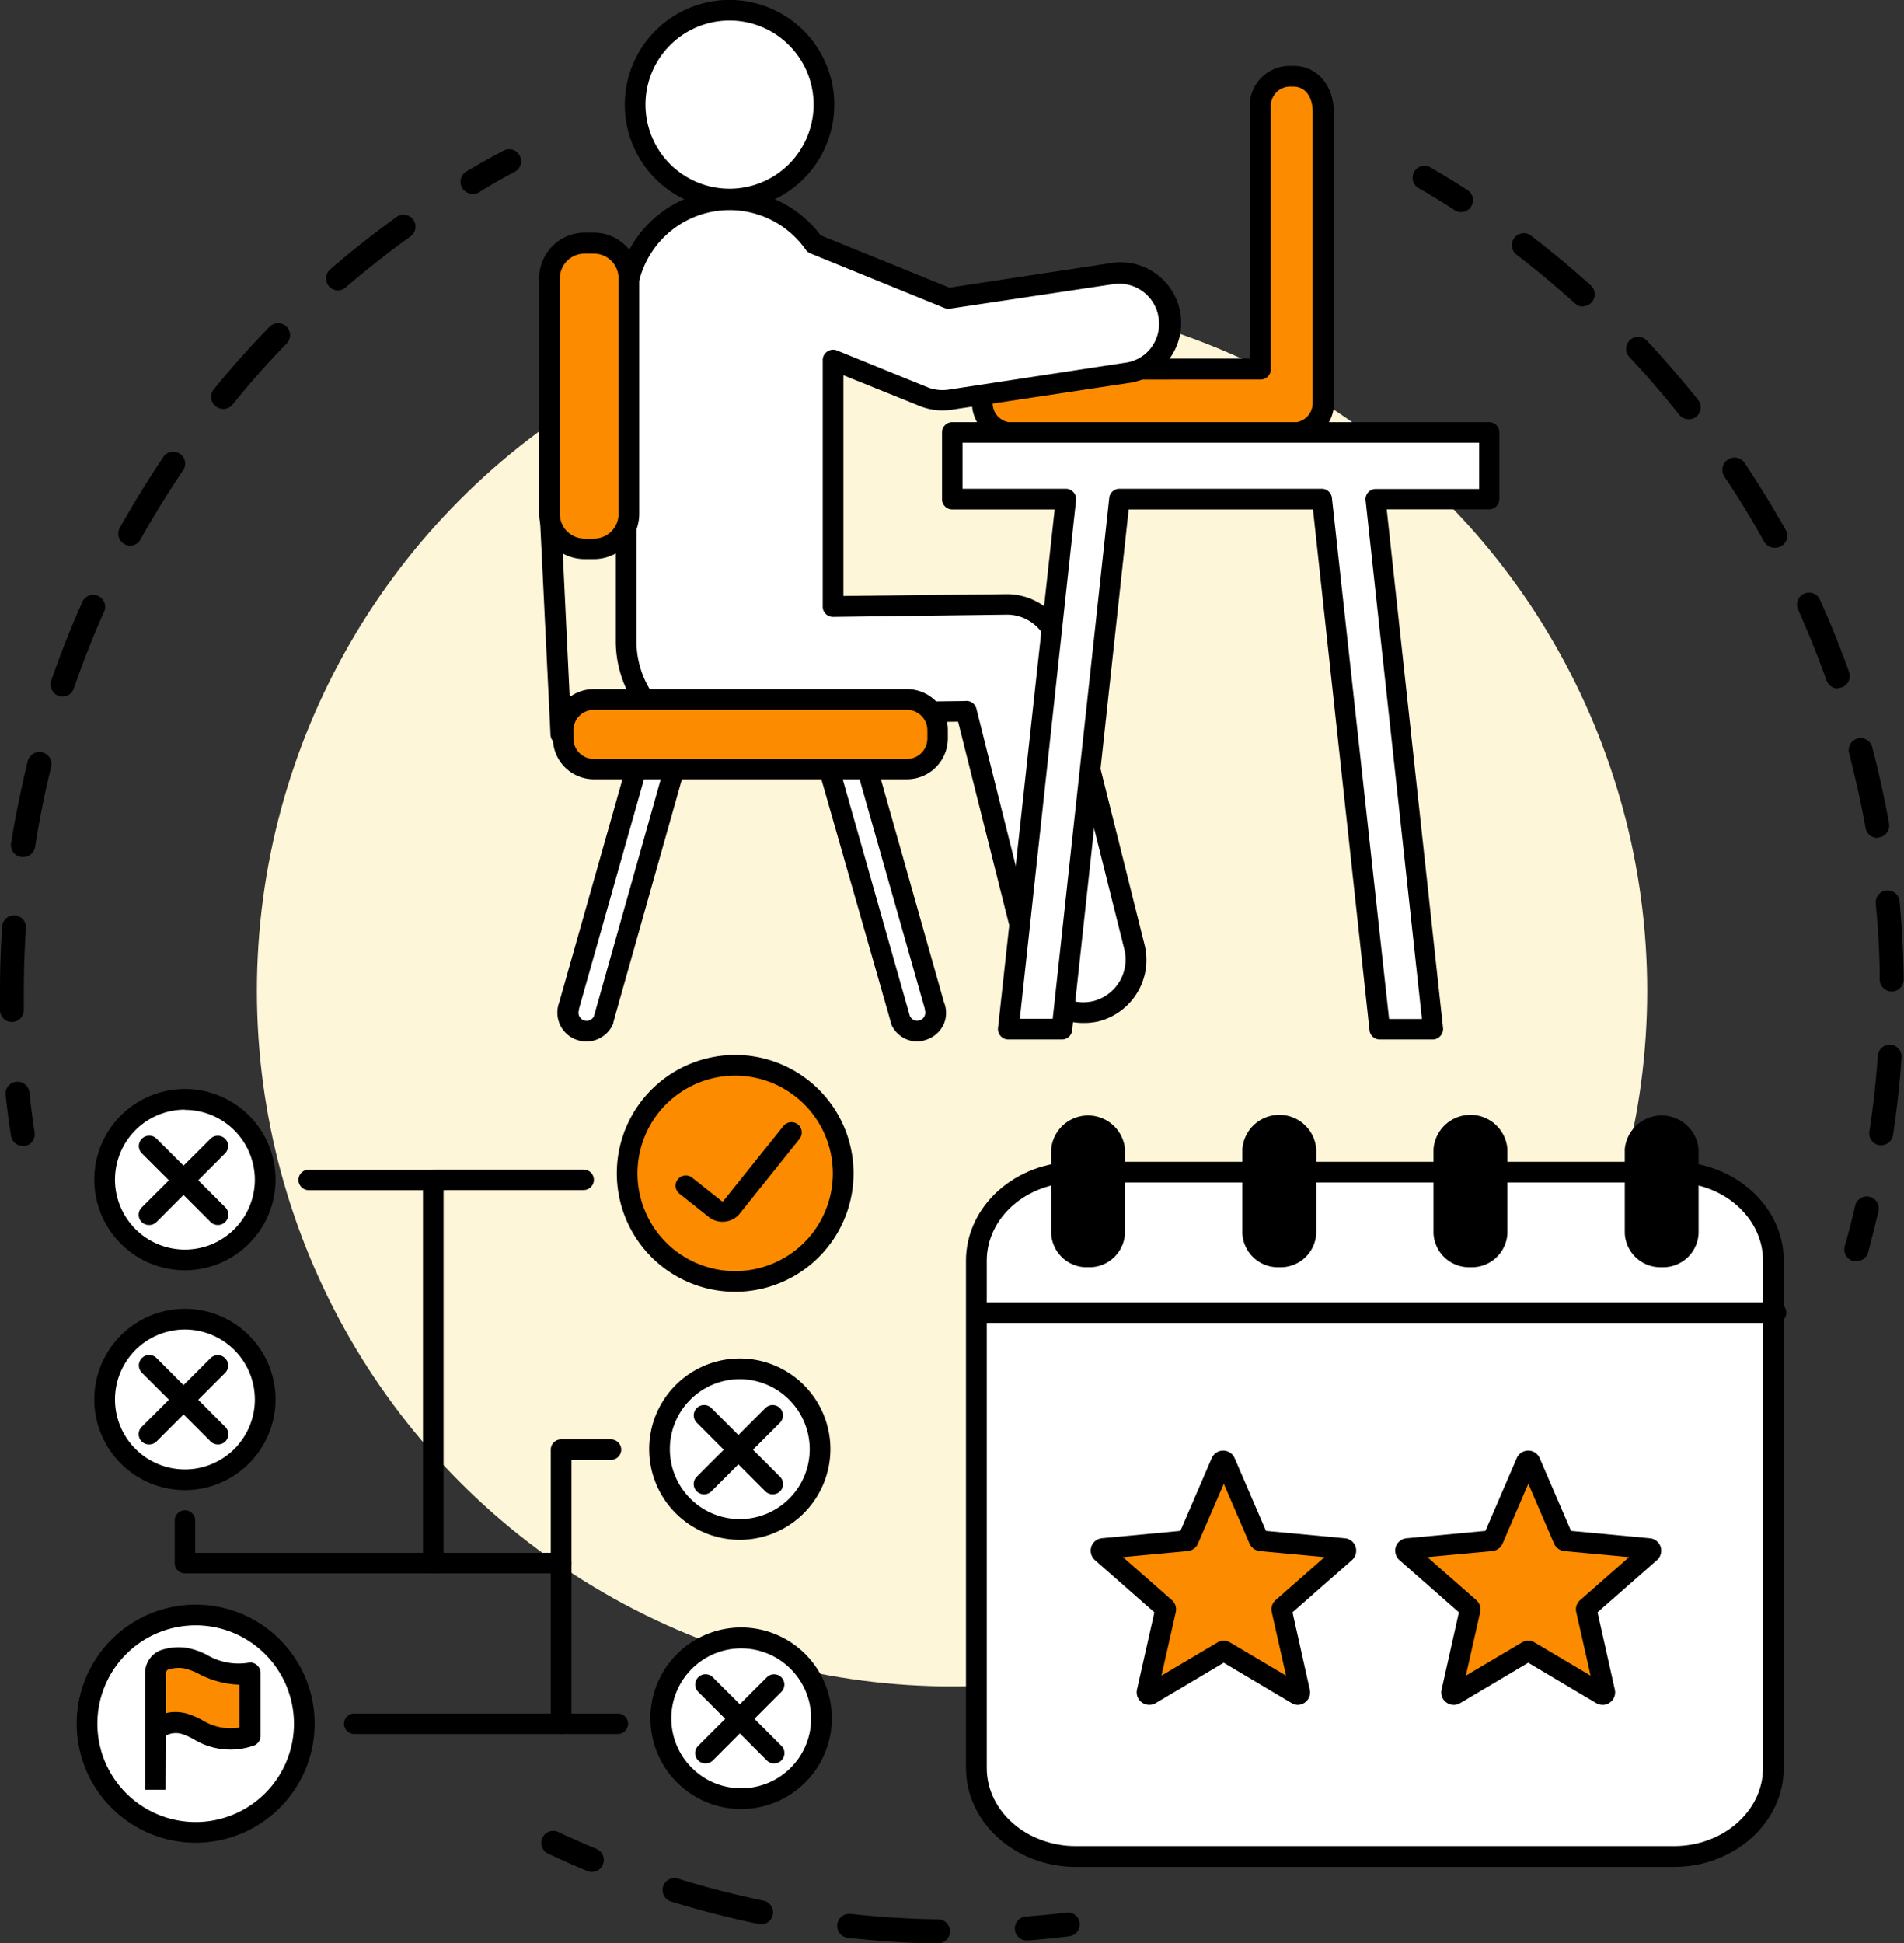 <svg xmlns="http://www.w3.org/2000/svg" viewBox="0 0 185.95 189.7"><rect x="0" y="0" width="185.95" height="189.7" fill="#333333" stroke="none"/><defs><style>.cls-1{fill:#fef6d9;}.cls-2{fill:#fc8b00;}.cls-3{fill:#fff;}</style></defs><g id="Layer_2" data-name="Layer 2"><g id="Layer_1-2" data-name="Layer 1"><circle class="cls-1" cx="92.98" cy="96.73" r="67.89"/><path d="M181.29,123.1a1.12,1.12,0,0,1-.32,0,1.18,1.18,0,0,1-.81-1.44c.36-1.27.7-2.57,1-3.86a1.17,1.17,0,1,1,2.27.53c-.31,1.33-.66,2.66-1,4A1.17,1.17,0,0,1,181.29,123.1Z"/><path d="M183.75,111.79l-.18,0a1.16,1.16,0,0,1-1-1.33c.37-2.44.65-4.93.82-7.4a1.16,1.16,0,1,1,2.32.16c-.17,2.54-.45,5.09-.83,7.59A1.18,1.18,0,0,1,183.75,111.79Zm1-15a1.17,1.17,0,0,1-1.17-1.15c0-2.48-.16-5-.39-7.44a1.17,1.17,0,0,1,2.33-.22c.23,2.52.37,5.09.4,7.63a1.17,1.17,0,0,1-1.15,1.18Zm-1.41-15a1.17,1.17,0,0,1-1.15-1c-.43-2.43-1-4.88-1.6-7.27a1.16,1.16,0,1,1,2.25-.6c.65,2.45,1.21,5,1.65,7.47a1.17,1.17,0,0,1-.94,1.35Zm-3.85-14.58a1.17,1.17,0,0,1-1.1-.78c-.83-2.33-1.77-4.65-2.78-6.91a1.16,1.16,0,1,1,2.12-1c1.05,2.31,2,4.7,2.86,7.09a1.18,1.18,0,0,1-.71,1.49A1.07,1.07,0,0,1,179.52,67.16Zm-6.21-13.74a1.17,1.17,0,0,1-1-.61c-1.2-2.16-2.5-4.3-3.88-6.35a1.17,1.17,0,0,1,2-1.3c1.4,2.11,2.74,4.3,4,6.52a1.17,1.17,0,0,1-1,1.74Zm-8.37-12.54a1.16,1.16,0,0,1-.91-.44c-1.54-1.94-3.18-3.84-4.87-5.64a1.17,1.17,0,0,1,1.71-1.6c1.73,1.85,3.41,3.8,5,5.79a1.16,1.16,0,0,1-.92,1.89Zm-10.3-11a1.16,1.16,0,0,1-.78-.3c-1.84-1.66-3.76-3.27-5.72-4.77a1.16,1.16,0,0,1-.21-1.64,1.15,1.15,0,0,1,1.63-.21c2,1.54,4,3.19,5.87,4.89a1.17,1.17,0,0,1-.79,2Z"/><path d="M142.69,20.7a1.16,1.16,0,0,1-.63-.19c-1.11-.72-2.25-1.42-3.4-2.09a1.17,1.17,0,1,1,1.18-2c1.17.68,2.35,1.4,3.49,2.14a1.16,1.16,0,0,1,.34,1.61A1.15,1.15,0,0,1,142.69,20.7Z"/><path d="M57.8,182.73a1.17,1.17,0,0,1-.45-.09c-1.26-.53-2.52-1.08-3.75-1.66a1.17,1.17,0,1,1,1-2.11c1.2.56,2.43,1.1,3.65,1.61a1.17,1.17,0,0,1-.44,2.25Z"/><path d="M91.57,189.7h0c-2.92,0-5.87-.23-8.76-.54a1.17,1.17,0,1,1,.25-2.33c2.82.31,5.7.49,8.55.53a1.17,1.17,0,0,1,0,2.34Zm-17.22-1.88a1,1,0,0,1-.24,0c-2.85-.59-5.71-1.32-8.5-2.18a1.17,1.17,0,1,1,.69-2.23c2.71.84,5.5,1.55,8.29,2.13a1.17,1.17,0,0,1-.24,2.31Z"/><path d="M100.23,189.42a1.17,1.17,0,0,1-.09-2.33c1.33-.1,2.66-.23,4-.39a1.16,1.16,0,0,1,.29,2.31c-1.35.17-2.72.3-4.07.41Z"/><path d="M46.14,18.91a1.15,1.15,0,0,1-1-.57,1.17,1.17,0,0,1,.4-1.6c1.17-.69,2.37-1.37,3.57-2a1.17,1.17,0,1,1,1.1,2.06c-1.17.62-2.33,1.28-3.47,2A1.17,1.17,0,0,1,46.14,18.91Z"/><path d="M1.19,99.76A1.16,1.16,0,0,1,0,98.62c0-.63,0-1.26,0-1.89,0-2.09.07-4.21.21-6.29a1.16,1.16,0,0,1,1.24-1.08A1.17,1.17,0,0,1,2.54,90.6c-.14,2-.21,4.09-.21,6.13,0,.61,0,1.23,0,1.84a1.16,1.16,0,0,1-1.14,1.19Zm1.08-16.1H2.08a1.17,1.17,0,0,1-1-1.34c.42-2.68,1-5.38,1.62-8A1.16,1.16,0,1,1,5,74.85c-.64,2.57-1.16,5.2-1.57,7.82A1.17,1.17,0,0,1,2.27,83.66ZM6.14,68a1.31,1.31,0,0,1-.38-.06A1.18,1.18,0,0,1,5,66.45c.89-2.57,1.89-5.12,3-7.6a1.17,1.17,0,1,1,2.13.95c-1.08,2.41-2.06,4.91-2.92,7.41A1.17,1.17,0,0,1,6.14,68Zm6.58-14.73a1.15,1.15,0,0,1-.56-.15,1.17,1.17,0,0,1-.46-1.59c1.32-2.37,2.77-4.71,4.3-7a1.17,1.17,0,0,1,1.93,1.31c-1.49,2.2-2.9,4.48-4.19,6.79A1.17,1.17,0,0,1,12.72,53.27Zm9.07-13.35A1.18,1.18,0,0,1,20.88,38c1.72-2.1,3.55-4.16,5.44-6.1A1.17,1.17,0,0,1,28,33.53c-1.85,1.9-3.64,3.91-5.31,6A1.18,1.18,0,0,1,21.79,39.92ZM33,28.35a1.17,1.17,0,0,1-.76-2.05c2.06-1.78,4.22-3.48,6.42-5.07a1.17,1.17,0,1,1,1.37,1.89c-2.15,1.55-4.26,3.21-6.27,4.94A1.17,1.17,0,0,1,33,28.35Z"/><path d="M2.22,111.86a1.16,1.16,0,0,1-1.15-1c-.21-1.34-.38-2.7-.53-4.06a1.17,1.17,0,0,1,2.32-.25c.14,1.32.32,2.66.52,4a1.17,1.17,0,0,1-1,1.33Z"/><path class="cls-2" d="M126.31,7.44H126a2.9,2.9,0,0,0-2.9,2.9V36.05H98.83a2.9,2.9,0,0,0-2.9,2.9v.35a2.9,2.9,0,0,0,2.9,2.9h27.48a2.9,2.9,0,0,0,2.9-2.9V10.93C129.21,8.74,127.91,7.44,126.31,7.44Z"/><path d="M126.31,43.21H98.83a3.92,3.92,0,0,1-3.91-3.91V39A3.92,3.92,0,0,1,98.83,35h23.22V10.34A3.91,3.91,0,0,1,126,6.43h.35c2.26,0,3.91,1.89,3.91,4.5V39.54a1,1,0,0,1,0,.25A3.92,3.92,0,0,1,126.31,43.21ZM98.83,37.06A1.89,1.89,0,0,0,96.94,39v.35a1.89,1.89,0,0,0,1.89,1.89h27.48a1.89,1.89,0,0,0,1.89-1.89V10.93c0-1.5-.74-2.48-1.89-2.48H126a1.89,1.89,0,0,0-1.89,1.89V36.05a1,1,0,0,1-1,1Z"/><circle class="cls-3" cx="71.25" cy="10.23" r="9.22" transform="translate(44.93 77.23) rotate(-76.72)"/><path d="M71.25,20.45A10.23,10.23,0,1,1,81.48,10.23,10.23,10.23,0,0,1,71.25,20.45ZM71.25,2a8.21,8.21,0,1,0,8.21,8.21A8.21,8.21,0,0,0,71.25,2Z"/><path class="cls-3" d="M114.15,30.82a4.9,4.9,0,0,0-5.59-4.11L92.63,29.13l-13.1-5.32a10.1,10.1,0,0,0-18.38,5.78v33a10.1,10.1,0,0,0,17.33,7l15.88-.2,6.38,25.49a5.19,5.19,0,0,0,5,3.93A5.42,5.42,0,0,0,107,98.7a5.2,5.2,0,0,0,3.78-6.31l-7.38-29.48A5.22,5.22,0,0,0,98.33,59l-17,.22V35.15l8.83,3.58a5,5,0,0,0,2.58.31L110,36.41a4.82,4.82,0,0,0,2.45-1.12A4.93,4.93,0,0,0,114.15,30.82Z"/><path d="M105.78,99.86a6.19,6.19,0,0,1-6-4.7L93.57,70.45l-14.67.19a11.11,11.11,0,0,1-18.76-8.06v-33a11.11,11.11,0,0,1,20-6.61l12.58,5.11,15.65-2.38a5.92,5.92,0,1,1,1.78,11.7L92.93,40a5.94,5.94,0,0,1-3.12-.37l-7.44-3V58.18L98.32,58h.07a6.27,6.27,0,0,1,6,4.7l7.38,29.48a6.15,6.15,0,0,1-.69,4.7,6.22,6.22,0,0,1-3.82,2.83A6.49,6.49,0,0,1,105.78,99.86ZM94.36,68.42a1,1,0,0,1,1,.76l6.38,25.49a4.18,4.18,0,0,0,4.06,3.17,4.44,4.44,0,0,0,1-.12,4.19,4.19,0,0,0,3-5.08l-7.38-29.48A4.22,4.22,0,0,0,98.35,60l-17,.22a1,1,0,0,1-1-1V35.15a1,1,0,0,1,.45-.84,1,1,0,0,1,.94-.1l8.83,3.59a4,4,0,0,0,2.05.24l17.26-2.63a3.8,3.8,0,0,0,2-.89A3.86,3.86,0,0,0,113.15,31h0a3.89,3.89,0,0,0-4.44-3.26L92.78,30.13a1.06,1.06,0,0,1-.53-.06l-13.1-5.33a1,1,0,0,1-.45-.35,9.09,9.09,0,0,0-16.54,5.2v33a9.09,9.09,0,0,0,15.6,6.35,1.05,1.05,0,0,1,.71-.31l15.87-.2Z"/><polygon class="cls-3" points="145.43 42.21 93 42.21 93 48.72 104.09 48.72 98.47 100.46 103.72 100.46 109.34 48.72 129.09 48.72 134.71 100.46 139.96 100.46 134.33 48.72 145.43 48.72 145.43 42.21"/><path d="M140,101.47h-5.25a1,1,0,0,1-1-.9l-5.52-50.84h-18l-5.52,50.84a1,1,0,0,1-1,.9H98.47a1,1,0,0,1-.75-.34,1,1,0,0,1-.25-.78L103,49.73H93a1,1,0,0,1-1-1V42.21a1,1,0,0,1,1-1h52.43a1,1,0,0,1,1,1v6.51a1,1,0,0,1-1,1h-10l5.5,50.62a1,1,0,0,1-.25.78A1,1,0,0,1,140,101.47Zm-4.34-2h3.21l-5.5-50.62a1,1,0,0,1,1-1.12h10.09V43.22H94v4.49h10.08a1,1,0,0,1,.76.34,1,1,0,0,1,.25.78L99.6,99.45h3.21l5.52-50.84a1,1,0,0,1,1-.9h19.75a1,1,0,0,1,1,.9Z"/><line class="cls-3" x1="54.76" y1="71.67" x2="53.7" y2="49.69"/><path d="M54.76,72.68a1,1,0,0,1-1-1l-1.07-22a1,1,0,0,1,1-1.06,1,1,0,0,1,1.06,1l1.06,22a1,1,0,0,1-1,1.06Z"/><path class="cls-3" d="M56.59,100.53h0a1.82,1.82,0,0,1-1-2.35L62.71,73a1.81,1.81,0,0,1,2.34-1h0a1.81,1.81,0,0,1,1,2.35L58.93,99.51A1.81,1.81,0,0,1,56.59,100.53Z"/><path d="M57.25,101.66a2.81,2.81,0,0,1-2.64-3.79l7.13-25.15,0-.09a2.81,2.81,0,0,1,5.2-.09,2.78,2.78,0,0,1,.06,2.1L59.9,99.79l0,.09a2.81,2.81,0,0,1-1.5,1.55A2.74,2.74,0,0,1,57.25,101.66Zm6.42-28.33L56.55,98.46a.69.69,0,0,1,0,.1.83.83,0,0,0,0,.6.81.81,0,0,0,.44.43h0a.86.86,0,0,0,.61,0,.84.84,0,0,0,.41-.4L65.1,74.05l0-.1a.8.8,0,0,0-.45-1A.8.8,0,0,0,63.67,73.33Z"/><path class="cls-3" d="M90.25,100.53h0a1.81,1.81,0,0,0,1-2.35L84.13,73a1.82,1.82,0,0,0-2.35-1h0a1.81,1.81,0,0,0-1,2.35l7.14,25.18A1.8,1.8,0,0,0,90.25,100.53Z"/><path d="M89.59,101.66a2.74,2.74,0,0,1-1.12-.23A2.78,2.78,0,0,1,87,99.88a.32.32,0,0,1,0-.09L79.81,74.64a2.73,2.73,0,0,1,.06-2.1A2.77,2.77,0,0,1,81.41,71a2.83,2.83,0,0,1,3.66,1.59l0,.09,7.12,25.15a2.78,2.78,0,0,1,0,2.1,2.81,2.81,0,0,1-1.55,1.5h0A2.81,2.81,0,0,1,89.59,101.66Zm-.73-2.48a.84.84,0,0,0,.41.4.85.85,0,0,0,.61,0h0a.79.79,0,0,0,.44-1l0-.1L83.17,73.33a.8.8,0,0,0-1-.41.8.8,0,0,0-.45,1l0,.1Z"/><rect class="cls-2" x="53.7" y="23.75" width="7.76" height="29.82" rx="3.42"/><path d="M58,54.58h-.91a4.44,4.44,0,0,1-4.43-4.44v-23a4.44,4.44,0,0,1,4.43-4.43H58a4.43,4.43,0,0,1,4.43,4.43v23A4.43,4.43,0,0,1,58,54.58Zm-.91-29.82a2.41,2.41,0,0,0-2.41,2.41v23a2.41,2.41,0,0,0,2.41,2.41H58a2.41,2.41,0,0,0,2.41-2.41v-23A2.41,2.41,0,0,0,58,24.76Z"/><rect class="cls-2" x="54.96" y="68.27" width="36.6" height="6.78" rx="2.99"/><path d="M88.57,76.07H58a4,4,0,0,1-4-4v-.8a4,4,0,0,1,4-4H88.57a4,4,0,0,1,4,4v.8A4,4,0,0,1,88.57,76.07ZM58,69.29a2,2,0,0,0-2,2v.8a2,2,0,0,0,2,2H88.57a2,2,0,0,0,2-2v-.8a2,2,0,0,0-2-2Z"/><path class="cls-3" d="M163.48,181.23H105.07c-5.37,0-9.71-3.87-9.71-8.64V123.06c0-4.77,4.34-8.64,9.71-8.64h58.41c5.37,0,9.71,3.87,9.71,8.64v49.53C173.19,177.36,168.85,181.23,163.48,181.23Z"/><path d="M163.48,182.24H105.07c-5.91,0-10.73-4.33-10.73-9.65V123.06c0-5.32,4.82-9.65,10.73-9.65h58.41c5.91,0,10.73,4.33,10.73,9.65v49.53C174.21,177.91,169.39,182.24,163.48,182.24Zm-58.41-66.81c-4.8,0-8.7,3.42-8.7,7.63v49.53c0,4.2,3.9,7.62,8.7,7.62h58.41c4.8,0,8.7-3.42,8.7-7.62V123.06c0-4.21-3.9-7.63-8.7-7.63Z"/><path d="M106.26,122.69h0a2.46,2.46,0,0,1-2.59-2.31v-8.2a2.46,2.46,0,0,1,2.59-2.3h0a2.46,2.46,0,0,1,2.6,2.3v8.2A2.46,2.46,0,0,1,106.26,122.69Z"/><path d="M106.26,123.7a3.47,3.47,0,0,1-3.6-3.32v-8.2a3.62,3.62,0,0,1,7.21,0v8.2A3.48,3.48,0,0,1,106.26,123.7Zm0-12.81a1.46,1.46,0,0,0-1.58,1.29v8.2a1.62,1.62,0,0,0,3.17,0v-8.2A1.46,1.46,0,0,0,106.26,110.89Z"/><path d="M124.94,122.69h0a2.46,2.46,0,0,1-2.6-2.31v-8.2a2.46,2.46,0,0,1,2.6-2.3h0a2.47,2.47,0,0,1,2.6,2.3v8.2A2.47,2.47,0,0,1,124.94,122.69Z"/><path d="M124.94,123.7a3.48,3.48,0,0,1-3.61-3.32v-8.2a3.62,3.62,0,0,1,7.22,0v8.2A3.48,3.48,0,0,1,124.94,123.7Zm0-12.81a1.46,1.46,0,0,0-1.59,1.29v8.2a1.62,1.62,0,0,0,3.17,0v-8.2A1.46,1.46,0,0,0,124.94,110.89Z"/><path d="M143.61,122.69h0a2.47,2.47,0,0,1-2.6-2.31v-8.2a2.47,2.47,0,0,1,2.6-2.3h0a2.46,2.46,0,0,1,2.6,2.3v8.2A2.46,2.46,0,0,1,143.61,122.69Z"/><path d="M143.61,123.7a3.48,3.48,0,0,1-3.61-3.32v-8.2a3.62,3.62,0,0,1,7.22,0v8.2A3.48,3.48,0,0,1,143.61,123.7Zm0-12.81a1.46,1.46,0,0,0-1.58,1.29v8.2a1.62,1.62,0,0,0,3.17,0v-8.2A1.46,1.46,0,0,0,143.61,110.89Z"/><path d="M162.29,122.69h0a2.46,2.46,0,0,1-2.6-2.31v-8.2a2.46,2.46,0,0,1,2.6-2.3h0a2.46,2.46,0,0,1,2.59,2.3v8.2A2.46,2.46,0,0,1,162.29,122.69Z"/><path d="M162.29,123.7a3.48,3.48,0,0,1-3.61-3.32v-8.2a3.62,3.62,0,0,1,7.21,0v8.2A3.47,3.47,0,0,1,162.29,123.7Zm0-12.81a1.46,1.46,0,0,0-1.59,1.29v8.2a1.62,1.62,0,0,0,3.17,0v-8.2A1.46,1.46,0,0,0,162.29,110.89Z"/><line x1="95.62" y1="128.12" x2="173.46" y2="128.12"/><path d="M173.46,129.14H95.62a1,1,0,0,1,0-2h77.84a1,1,0,0,1,0,2Z"/><path class="cls-2" d="M119.7,142.74l3.25,7.53a.21.21,0,0,0,.18.13l8.17.76a.21.21,0,0,1,.12.37L125.25,157a.21.21,0,0,0-.06.2l1.8,8a.21.21,0,0,1-.31.23l-7.06-4.19a.22.22,0,0,0-.22,0l-7.06,4.19a.21.21,0,0,1-.31-.23l1.8-8a.21.21,0,0,0-.06-.2l-6.17-5.42a.21.21,0,0,1,.12-.37l8.17-.76a.21.21,0,0,0,.18-.13l3.25-7.53A.21.21,0,0,1,119.7,142.74Z"/><path d="M126.78,166.43a1.26,1.26,0,0,1-.62-.17l-6.65-3.95-6.65,3.95a1.23,1.23,0,0,1-1.82-1.32l1.7-7.55-5.81-5.1a1.24,1.24,0,0,1-.35-1.3,1.21,1.21,0,0,1,1-.83l7.7-.72,3.06-7.1a1.22,1.22,0,0,1,2.24,0l3.06,7.1,7.7.72a1.21,1.21,0,0,1,1.05.83,1.24,1.24,0,0,1-.35,1.3l-5.81,5.1,1.69,7.55a1.23,1.23,0,0,1-1.19,1.49Zm-7.27-6.27a1.23,1.23,0,0,1,.62.17l5.47,3.24-1.4-6.2a1.21,1.21,0,0,1,.39-1.18l4.77-4.19-6.33-.59a1.24,1.24,0,0,1-1-.74l-2.51-5.83L117,150.67a1.21,1.21,0,0,1-1,.74l-6.33.59,4.77,4.19a1.2,1.2,0,0,1,.39,1.18l-1.4,6.2,5.47-3.24A1.23,1.23,0,0,1,119.51,160.16Zm-6.41-2.45Zm13.07-.78Z"/><path class="cls-2" d="M149.44,142.74l3.25,7.53a.21.21,0,0,0,.18.13l8.17.76a.21.21,0,0,1,.12.37L155,157a.21.21,0,0,0-.06.2l1.8,8a.21.21,0,0,1-.31.23l-7.06-4.19a.22.22,0,0,0-.22,0l-7.06,4.19a.21.21,0,0,1-.31-.23l1.8-8a.21.21,0,0,0-.06-.2l-6.17-5.42a.21.21,0,0,1,.12-.37l8.17-.76a.21.21,0,0,0,.18-.13l3.25-7.53A.21.21,0,0,1,149.44,142.74Z"/><path d="M156.52,166.43a1.29,1.29,0,0,1-.62-.17l-6.65-3.95-6.65,3.95a1.21,1.21,0,0,1-1.34-.07,1.19,1.19,0,0,1-.47-1.25l1.69-7.55-5.81-5.1a1.24,1.24,0,0,1-.35-1.3,1.21,1.21,0,0,1,1.05-.83l7.7-.72,3.06-7.1a1.22,1.22,0,0,1,2.24,0l3.06,7.1,7.7.72a1.21,1.21,0,0,1,1.05.83,1.24,1.24,0,0,1-.35,1.3l-5.81,5.1,1.69,7.55a1.23,1.23,0,0,1-1.19,1.49ZM139.4,152l4.77,4.19a1.2,1.2,0,0,1,.39,1.18l-1.4,6.2,5.47-3.24a1.2,1.2,0,0,1,1.24,0l5.47,3.24-1.4-6.2a1.2,1.2,0,0,1,.39-1.18L159.1,152l-6.33-.59a1.24,1.24,0,0,1-1-.74l-2.51-5.83-2.51,5.83a1.24,1.24,0,0,1-1,.74Zm10.26,10.07Zm6-4.36Z"/><circle class="cls-3" cx="19.11" cy="168.26" r="10.61"/><path d="M19.11,179.88a11.62,11.62,0,1,1,11.62-11.62A11.63,11.63,0,0,1,19.11,179.88Zm0-21.22a9.6,9.6,0,1,0,9.6,9.6A9.61,9.61,0,0,0,19.11,158.66Z"/><path class="cls-2" d="M15.15,174.71V163.33A1.37,1.37,0,0,1,16,162a4.25,4.25,0,0,1,2-.19c1.48.14,3.64,2.12,6.4,1.46v6.1c-3.12,1.07-4.82-.7-6.36-1.15a3,3,0,0,0-2.88.6"/><path d="M16.17,174.71h-2V163.33a2.39,2.39,0,0,1,1.52-2.24,5.5,5.5,0,0,1,2.43-.25,6.72,6.72,0,0,1,2.08.7,6.07,6.07,0,0,0,4,.78,1,1,0,0,1,.86.19,1,1,0,0,1,.39.8v6.1a1,1,0,0,1-.69,1,6.89,6.89,0,0,1-5.88-.65,6.7,6.7,0,0,0-1.08-.48,2,2,0,0,0-1.58.14Zm.94-7.59a4.34,4.34,0,0,1,1.2.17,8.32,8.32,0,0,1,1.42.61,5.22,5.22,0,0,0,3.65.74v-4.19a9.12,9.12,0,0,1-4-1.07,6,6,0,0,0-1.45-.53,3.42,3.42,0,0,0-1.51.13.36.36,0,0,0-.21.35v3.9A4,4,0,0,1,17.11,167.12Z"/><circle class="cls-2" cx="71.79" cy="114.54" r="10.55" transform="translate(-56.18 158.1) rotate(-76.72)"/><path d="M71.79,126.1a11.56,11.56,0,1,1,11.57-11.56A11.57,11.57,0,0,1,71.79,126.1Zm0-21.1a9.54,9.54,0,1,0,9.55,9.54A9.55,9.55,0,0,0,71.79,105Z"/><path d="M70.54,119.26a2.1,2.1,0,0,1-1.33-.47l-2.82-2.24A1,1,0,1,1,67.65,115l2.82,2.24a.12.12,0,0,0,.17,0l5.87-7.32a1,1,0,1,1,1.57,1.26l-5.86,7.32A2.15,2.15,0,0,1,70.54,119.26Z"/><circle class="cls-3" cx="18.06" cy="136.61" r="7.84"/><path d="M18.06,145.46a8.85,8.85,0,1,1,8.85-8.85A8.86,8.86,0,0,1,18.06,145.46Zm0-15.68a6.83,6.83,0,1,0,6.83,6.83A6.84,6.84,0,0,0,18.06,129.78Z"/><line x1="21.27" y1="133.31" x2="14.58" y2="140.01"/><path d="M14.58,141a1,1,0,0,1-.72-1.73l6.7-6.69a1,1,0,0,1,1.42,0A1,1,0,0,1,22,134l-6.69,6.69A1,1,0,0,1,14.58,141Z"/><line x1="21.27" y1="140.01" x2="14.58" y2="133.31"/><path d="M21.27,141a1,1,0,0,1-.71-.3L13.86,134a1,1,0,0,1,0-1.43,1,1,0,0,1,1.43,0L22,139.29a1,1,0,0,1,0,1.43A1,1,0,0,1,21.27,141Z"/><circle class="cls-3" cx="72.25" cy="141.46" r="7.84"/><path d="M72.25,150.31a8.85,8.85,0,1,1,8.85-8.85A8.86,8.86,0,0,1,72.25,150.31Zm0-15.68a6.83,6.83,0,1,0,6.83,6.83A6.85,6.85,0,0,0,72.25,134.63Z"/><line x1="75.46" y1="138.17" x2="68.77" y2="144.86"/><path d="M68.77,145.87a1,1,0,0,1-.72-.29,1,1,0,0,1,0-1.43l6.7-6.7a1,1,0,1,1,1.42,1.43l-6.69,6.7A1,1,0,0,1,68.77,145.87Z"/><line x1="75.46" y1="144.86" x2="68.77" y2="138.17"/><path d="M75.46,145.87a1,1,0,0,1-.71-.29l-6.7-6.7a1,1,0,0,1,1.43-1.43l6.69,6.7a1,1,0,0,1-.71,1.72Z"/><circle class="cls-3" cx="18.06" cy="115.17" r="7.84" transform="translate(-98.18 106.29) rotate(-76.72)"/><path d="M18.06,124a8.85,8.85,0,1,1,8.85-8.85A8.86,8.86,0,0,1,18.06,124Zm0-15.68a6.83,6.83,0,1,0,6.83,6.83A6.84,6.84,0,0,0,18.06,108.34Z"/><line x1="21.27" y1="111.87" x2="14.58" y2="118.57"/><path d="M14.58,119.58a1,1,0,0,1-.72-1.73l6.7-6.69a1,1,0,0,1,1.42,0,1,1,0,0,1,0,1.43l-6.69,6.69A1,1,0,0,1,14.58,119.58Z"/><line x1="21.27" y1="118.57" x2="14.58" y2="111.87"/><path d="M21.27,119.58a1,1,0,0,1-.71-.3l-6.7-6.69a1,1,0,0,1,0-1.43,1,1,0,0,1,1.43,0L22,117.85a1,1,0,0,1,0,1.43A1,1,0,0,1,21.27,119.58Z"/><circle class="cls-3" cx="72.39" cy="167.74" r="7.84"/><path d="M72.39,176.59a8.86,8.86,0,1,1,8.85-8.85A8.86,8.86,0,0,1,72.39,176.59Zm0-15.68a6.83,6.83,0,1,0,6.83,6.83A6.84,6.84,0,0,0,72.39,160.91Z"/><line x1="75.6" y1="164.44" x2="68.91" y2="171.13"/><path d="M68.91,172.14a1,1,0,0,1-.72-.29,1,1,0,0,1,0-1.43l6.7-6.69a1,1,0,0,1,1.42,1.42l-6.69,6.7A1,1,0,0,1,68.91,172.14Z"/><line x1="75.6" y1="171.13" x2="68.91" y2="164.44"/><path d="M75.6,172.14a1,1,0,0,1-.71-.29l-6.7-6.7a1,1,0,0,1,1.43-1.42l6.69,6.69a1,1,0,0,1,0,1.43A1,1,0,0,1,75.6,172.14Z"/><path d="M54.8,153.59H18.06a1,1,0,0,1-1-1v-4.16a1,1,0,0,1,2,0v3.15H54.8a1,1,0,0,1,0,2Z"/><path d="M54.8,169.27H34.6a1,1,0,0,1,0-2H53.79V141.51a1,1,0,0,1,1-1h4.88a1,1,0,1,1,0,2H55.81v25.74A1,1,0,0,1,54.8,169.27Z"/><line x1="54.8" y1="168.26" x2="60.34" y2="168.26"/><path d="M60.34,169.27H54.8a1,1,0,0,1,0-2h5.54a1,1,0,0,1,0,2Z"/><path d="M42.31,153.59a1,1,0,0,1-1-1V115.17a1,1,0,0,1,1-1H57a1,1,0,0,1,0,2H43.32v36.4A1,1,0,0,1,42.31,153.59Z"/><line x1="43.36" y1="115.17" x2="30.15" y2="115.17"/><path d="M43.36,116.18H30.15a1,1,0,1,1,0-2H43.36a1,1,0,0,1,0,2Z"/></g></g></svg>
